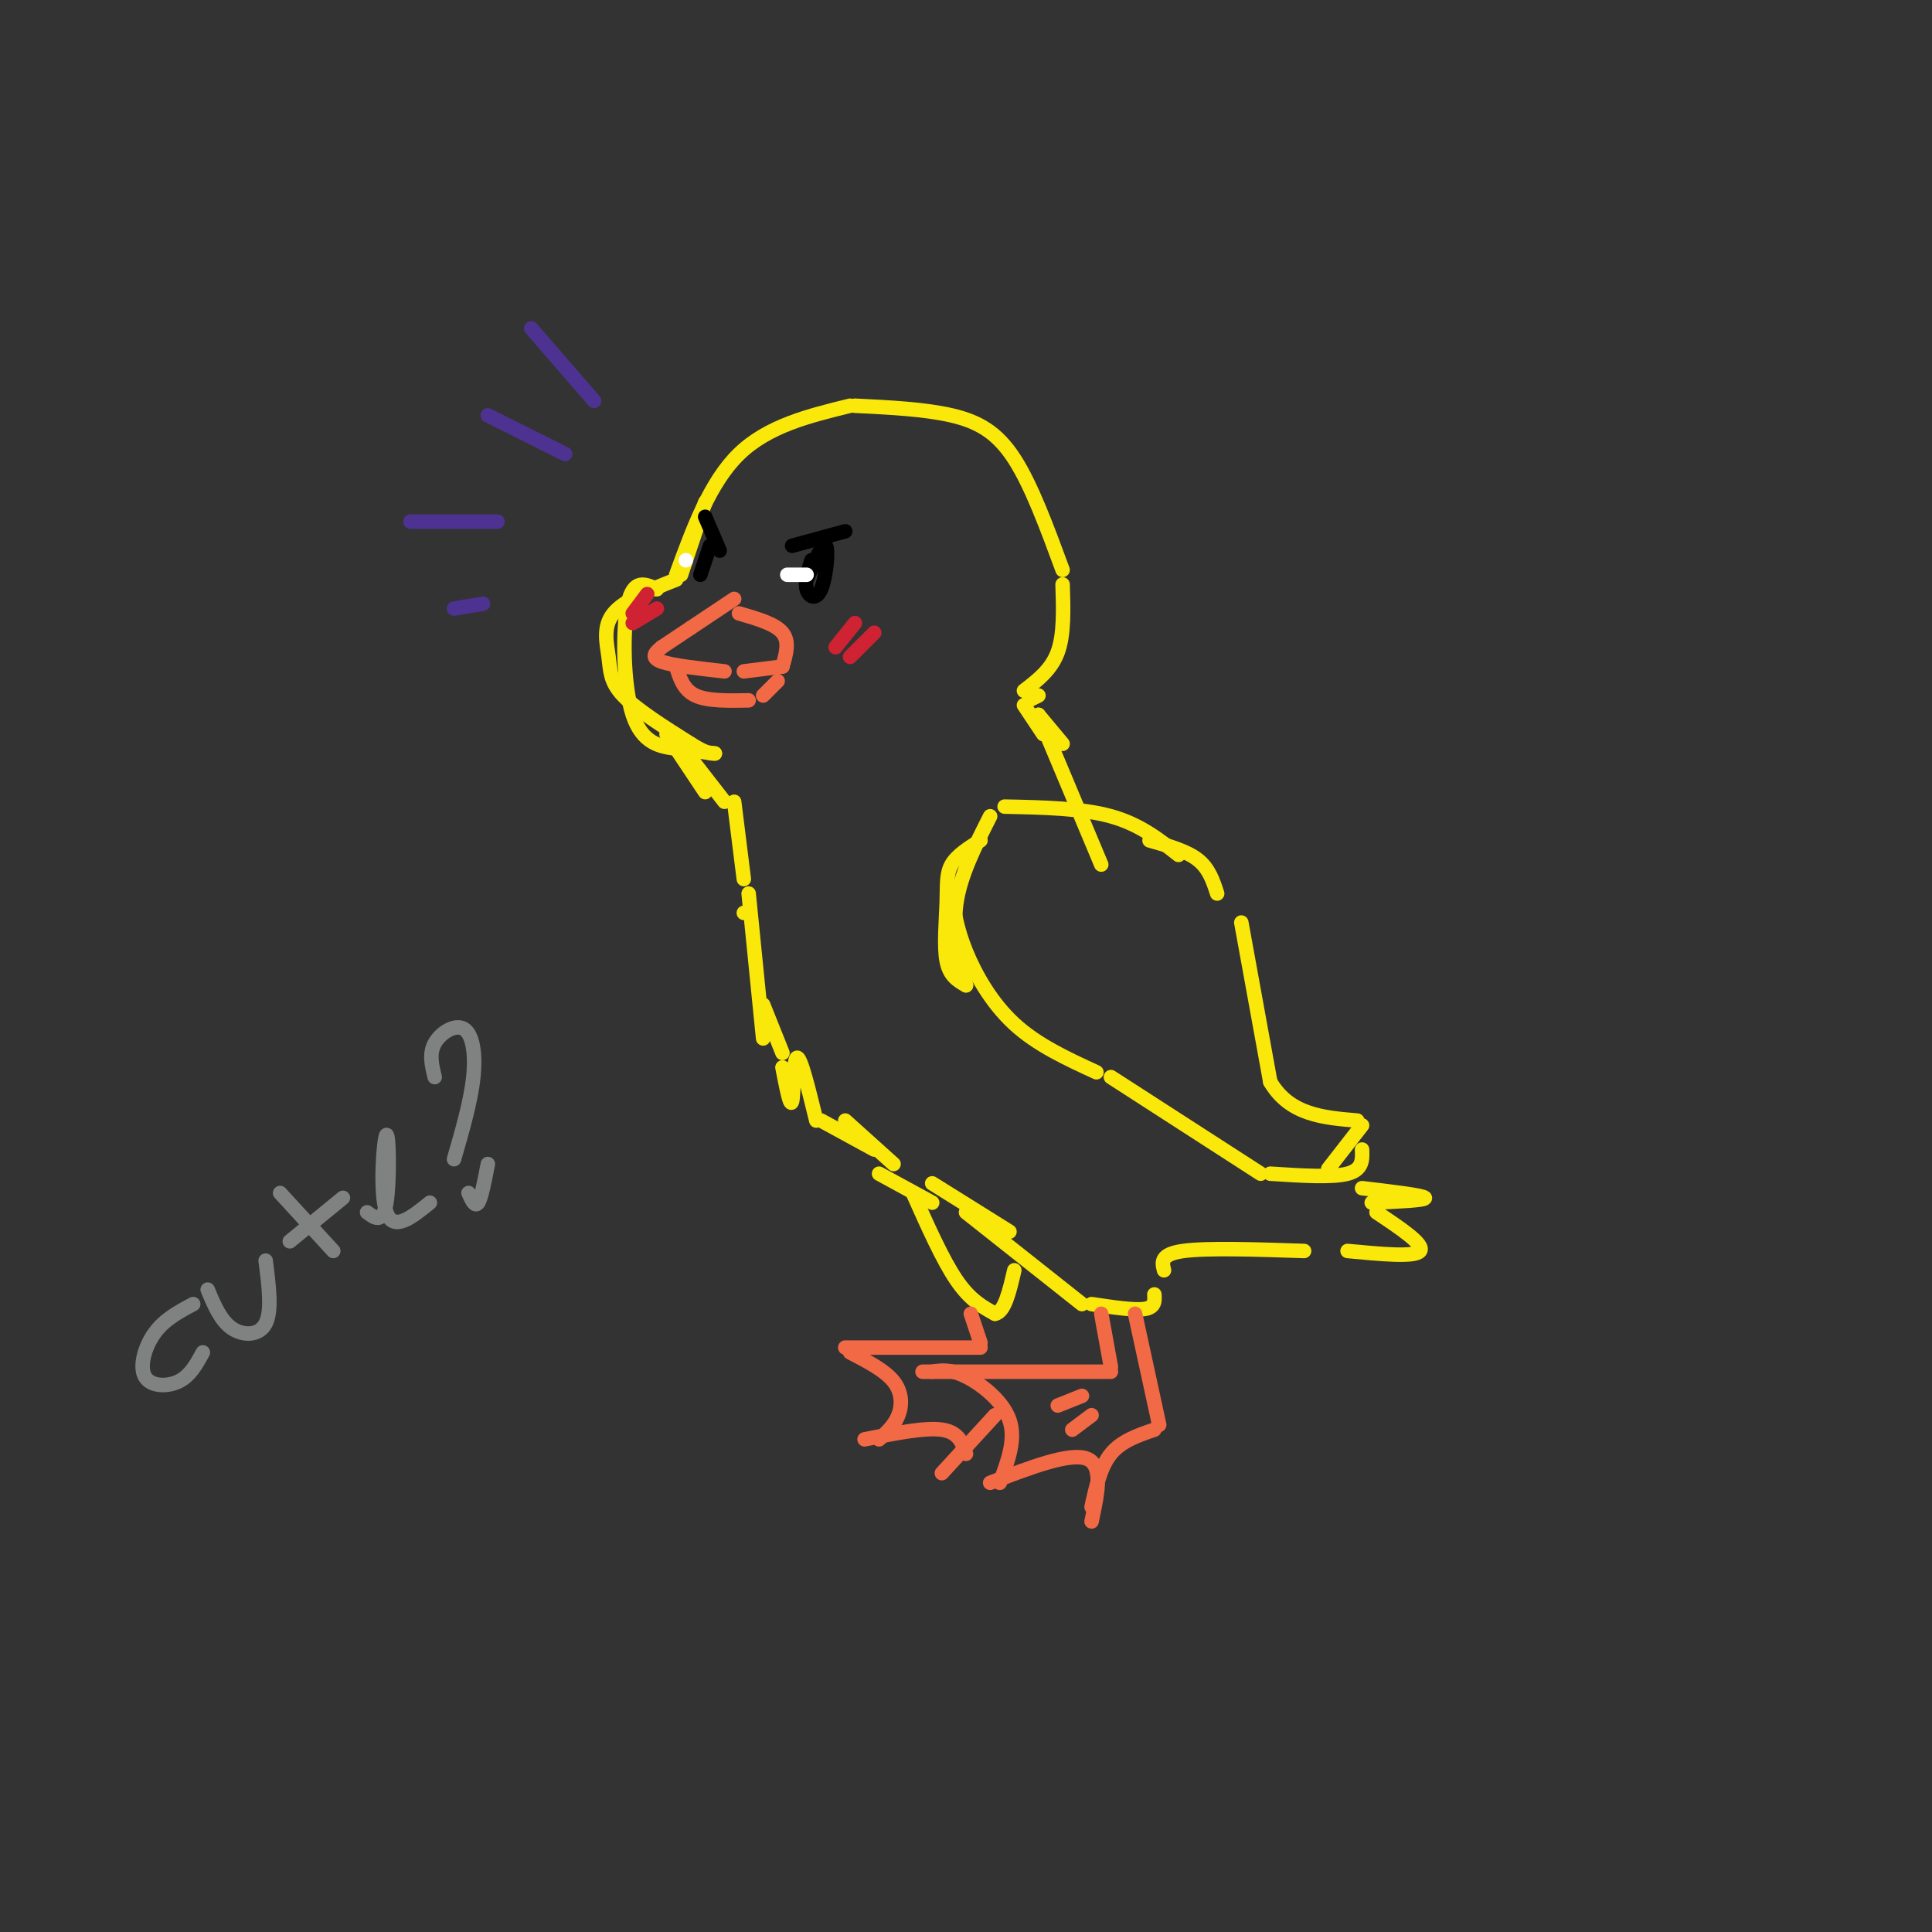 <svg viewBox='0 0 400 400' version='1.1' xmlns='http://www.w3.org/2000/svg' xmlns:xlink='http://www.w3.org/1999/xlink'><rect x="0" y="0" width="400" height="400" fill="#333333" stroke="none"/><g fill='none' stroke='rgb(250,232,11)' stroke-width='3' stroke-linecap='round' stroke-linejoin='round'><path d='M146,164c0.000,0.000 -8.000,-12.000 -8,-12'/><path d='M146,104c0.000,0.000 -5.000,15.000 -5,15'/><path d='M140,120c-5.375,2.119 -10.750,4.238 -13,7c-2.250,2.762 -1.375,6.167 -1,9c0.375,2.833 0.250,5.095 3,8c2.750,2.905 8.375,6.452 14,10'/><path d='M143,154c3.167,2.000 4.083,2.000 5,2'/><path d='M148,156c-2.429,-0.298 -4.857,-0.595 -8,-1c-3.143,-0.405 -7.000,-0.917 -9,-7c-2.000,-6.083 -2.143,-17.738 -1,-23c1.143,-5.262 3.571,-4.131 6,-3'/><path d='M140,119c3.500,-9.583 7.000,-19.167 13,-25c6.000,-5.833 14.500,-7.917 23,-10'/><path d='M177,84c7.222,0.356 14.444,0.711 20,2c5.556,1.289 9.444,3.511 13,9c3.556,5.489 6.778,14.244 10,23'/><path d='M220,121c0.167,5.167 0.333,10.333 -1,14c-1.333,3.667 -4.167,5.833 -7,8'/><path d='M215,144c0.000,0.000 -2.000,1.000 -2,1'/><path d='M212,146c0.000,0.000 4.000,6.000 4,6'/><path d='M220,154c0.000,0.000 -5.000,-6.000 -5,-6'/><path d='M215,148c0.000,0.000 13.000,31.000 13,31'/><path d='M203,174c-2.446,1.536 -4.893,3.071 -6,5c-1.107,1.929 -0.875,4.250 -1,8c-0.125,3.750 -0.607,8.929 0,12c0.607,3.071 2.304,4.036 4,5'/><path d='M200,204c-1.417,-5.583 -2.833,-11.167 -2,-17c0.833,-5.833 3.917,-11.917 7,-18'/><path d='M208,167c8.000,0.167 16.000,0.333 22,2c6.000,1.667 10.000,4.833 14,8'/><path d='M197,185c0.533,3.622 1.067,7.244 3,12c1.933,4.756 5.267,10.644 10,15c4.733,4.356 10.867,7.178 17,10'/><path d='M230,223c0.000,0.000 31.000,20.000 31,20'/><path d='M263,243c6.417,0.417 12.833,0.833 16,0c3.167,-0.833 3.083,-2.917 3,-5'/><path d='M238,174c3.833,1.083 7.667,2.167 10,4c2.333,1.833 3.167,4.417 4,7'/><path d='M257,191c0.000,0.000 6.000,33.000 6,33'/><path d='M263,224c4.000,6.833 11.000,7.417 18,8'/><path d='M282,233c0.000,0.000 -7.000,9.000 -7,9'/><path d='M143,157c0.000,0.000 7.000,9.000 7,9'/><path d='M155,185c0.000,0.000 3.000,30.000 3,30'/><path d='M158,208c0.000,0.000 4.000,10.000 4,10'/><path d='M162,221c0.822,4.244 1.644,8.489 2,7c0.356,-1.489 0.244,-8.711 1,-9c0.756,-0.289 2.378,6.356 4,13'/><path d='M170,232c0.000,0.000 11.000,6.000 11,6'/><path d='M175,232c0.000,0.000 10.000,9.000 10,9'/><path d='M193,245c0.000,0.000 16.000,10.000 16,10'/><path d='M182,243c0.000,0.000 11.000,6.000 11,6'/><path d='M200,251c0.000,0.000 24.000,19.000 24,19'/><path d='M226,270c4.417,0.667 8.833,1.333 11,1c2.167,-0.333 2.083,-1.667 2,-3'/><path d='M241,263c-0.417,-1.667 -0.833,-3.333 4,-4c4.833,-0.667 14.917,-0.333 25,0'/><path d='M279,259c7.000,0.667 14.000,1.333 15,0c1.000,-1.333 -4.000,-4.667 -9,-8'/><path d='M284,249c5.667,-0.250 11.333,-0.500 11,-1c-0.333,-0.500 -6.667,-1.250 -13,-2'/><path d='M189,247c3.083,6.917 6.167,13.833 9,18c2.833,4.167 5.417,5.583 8,7'/><path d='M206,272c2.000,-0.333 3.000,-4.667 4,-9'/><path d='M152,166c0.000,0.000 2.000,16.000 2,16'/><path d='M154,189c0.000,0.000 1.000,0.000 1,0'/></g>
<g fill='none' stroke='rgb(242,105,70)' stroke-width='3' stroke-linecap='round' stroke-linejoin='round'><path d='M152,124c0.000,0.000 -9.000,6.000 -9,6'/><path d='M143,130c-2.500,1.667 -4.250,2.833 -6,4'/><path d='M137,134c-1.511,1.200 -2.289,2.200 0,3c2.289,0.800 7.644,1.400 13,2'/><path d='M154,139c0.000,0.000 8.000,-1.000 8,-1'/><path d='M162,138c0.750,-2.583 1.500,-5.167 0,-7c-1.500,-1.833 -5.250,-2.917 -9,-4'/><path d='M161,141c0.000,0.000 -3.000,3.000 -3,3'/><path d='M155,145c-4.250,0.083 -8.500,0.167 -11,-1c-2.500,-1.167 -3.250,-3.583 -4,-6'/></g>
<g fill='none' stroke='rgb(0,0,0)' stroke-width='3' stroke-linecap='round' stroke-linejoin='round'><path d='M168,116c-0.708,2.226 -1.417,4.452 -1,6c0.417,1.548 1.958,2.417 3,0c1.042,-2.417 1.583,-8.119 1,-9c-0.583,-0.881 -2.292,3.060 -4,7'/><path d='M175,110c0.000,0.000 -11.000,3.000 -11,3'/><path d='M147,113c-1.000,3.000 -2.000,6.000 -2,6c0.000,0.000 1.000,-3.000 2,-6'/><path d='M146,107c0.000,0.000 3.000,7.000 3,7'/></g>
<g fill='none' stroke='rgb(255,255,255)' stroke-width='3' stroke-linecap='round' stroke-linejoin='round'><path d='M163,119c0.000,0.000 4.000,0.000 4,0'/><path d='M142,116c0.000,0.000 0.000,0.000 0,0'/></g>
<g fill='none' stroke='rgb(242,105,70)' stroke-width='3' stroke-linecap='round' stroke-linejoin='round'><path d='M228,272c0.000,0.000 2.000,11.000 2,11'/><path d='M230,284c0.000,0.000 -39.000,0.000 -39,0'/><path d='M193,284c1.911,-0.289 3.822,-0.578 7,1c3.178,1.578 7.622,5.022 9,9c1.378,3.978 -0.311,8.489 -2,13'/><path d='M205,307c8.250,-3.167 16.500,-6.333 20,-5c3.500,1.333 2.250,7.167 1,13'/><path d='M226,312c0.917,-4.167 1.833,-8.333 4,-11c2.167,-2.667 5.583,-3.833 9,-5'/><path d='M240,295c0.000,0.000 -5.000,-23.000 -5,-23'/><path d='M201,272c0.000,0.000 2.000,6.000 2,6'/><path d='M203,279c0.000,0.000 -28.000,0.000 -28,0'/><path d='M176,280c3.600,1.867 7.200,3.733 9,6c1.800,2.267 1.800,4.933 1,7c-0.800,2.067 -2.400,3.533 -4,5'/><path d='M179,298c6.250,-1.250 12.500,-2.500 16,-2c3.500,0.500 4.250,2.750 5,5'/><path d='M195,305c0.000,0.000 11.000,-12.000 11,-12'/><path d='M219,291c0.000,0.000 5.000,-2.000 5,-2'/><path d='M222,296c0.000,0.000 4.000,-3.000 4,-3'/></g>
<g fill='none' stroke='rgb(77,50,146)' stroke-width='3' stroke-linecap='round' stroke-linejoin='round'><path d='M110,68c0.000,0.000 13.000,15.000 13,15'/><path d='M101,86c0.000,0.000 16.000,8.000 16,8'/><path d='M85,108c0.000,0.000 18.000,0.000 18,0'/><path d='M94,126c0.000,0.000 6.000,-1.000 6,-1'/></g>
<g fill='none' stroke='rgb(128,130,130)' stroke-width='3' stroke-linecap='round' stroke-linejoin='round'><path d='M40,270c-2.976,1.583 -5.952,3.167 -8,6c-2.048,2.833 -3.167,6.917 -2,9c1.167,2.083 4.619,2.167 7,1c2.381,-1.167 3.690,-3.583 5,-6'/><path d='M43,267c1.333,3.200 2.667,6.400 5,8c2.333,1.600 5.667,1.600 7,-1c1.333,-2.600 0.667,-7.800 0,-13'/><path d='M58,247c0.000,0.000 11.000,12.000 11,12'/><path d='M60,257c0.000,0.000 11.000,-9.000 11,-9'/><path d='M76,251c1.637,1.226 3.274,2.452 4,-2c0.726,-4.452 0.542,-14.583 0,-14c-0.542,0.583 -1.440,11.881 0,16c1.440,4.119 5.220,1.060 9,-2'/><path d='M90,223c-0.595,-2.423 -1.190,-4.845 0,-7c1.190,-2.155 4.167,-4.042 6,-3c1.833,1.042 2.524,5.012 2,10c-0.524,4.988 -2.262,10.994 -4,17'/><path d='M97,247c0.667,1.500 1.333,3.000 2,2c0.667,-1.000 1.333,-4.500 2,-8'/></g>
<g fill='none' stroke='rgb(207,34,51)' stroke-width='3' stroke-linecap='round' stroke-linejoin='round'><path d='M173,134c0.000,0.000 4.000,-5.000 4,-5'/><path d='M176,136c0.000,0.000 5.000,-5.000 5,-5'/><path d='M131,127c0.000,0.000 3.000,-4.000 3,-4'/><path d='M131,129c0.000,0.000 5.000,-3.000 5,-3'/></g>
</svg>
